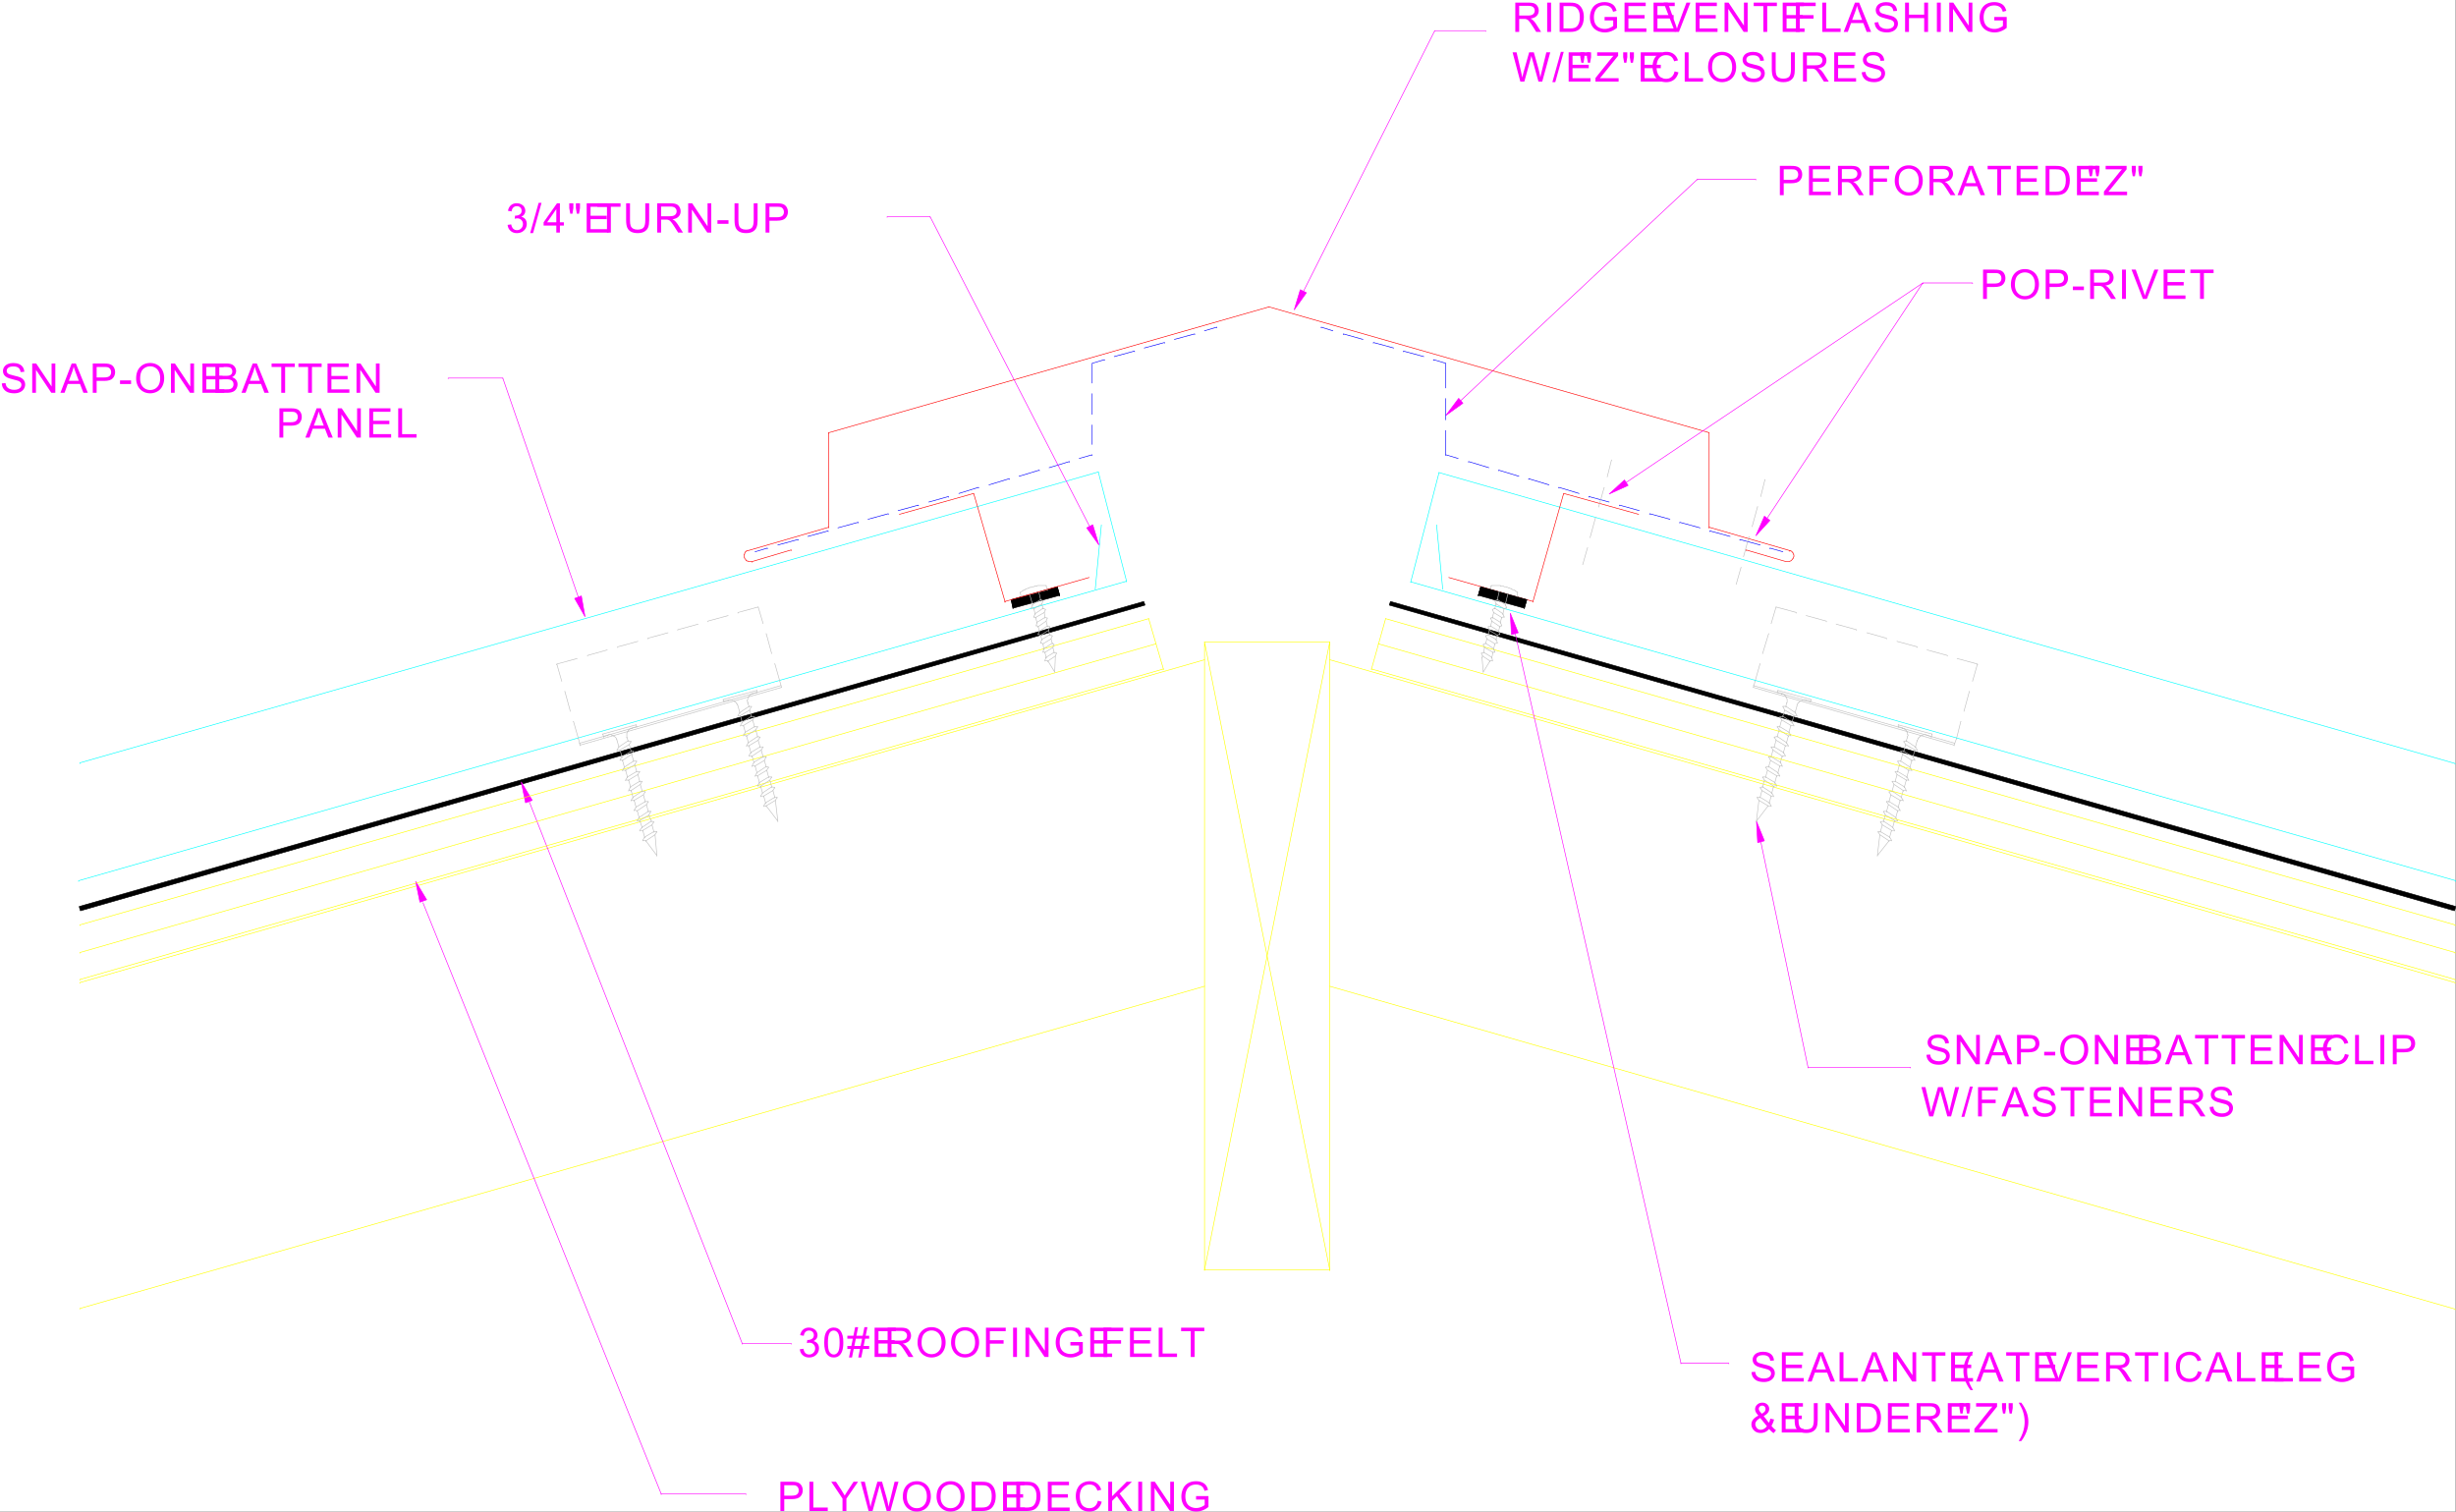 <svg xmlns="http://www.w3.org/2000/svg" xmlns:xlink="http://www.w3.org/1999/xlink" width="2997.387" height="1844.738"><rect width="100%" height="100%" fill="#333333" stroke="none"/><defs><path id="a" d="M3.86 0v-35.75h13.484c2.363 0 4.176.117 5.437.344 1.75.293 3.219.851 4.407 1.672 1.187.824 2.14 1.976 2.859 3.453.726 1.48 1.094 3.105 1.094 4.875 0 3.043-.97 5.617-2.907 7.718-1.937 2.106-5.433 3.157-10.484 3.157H8.578V0Zm4.718-18.75h9.25c3.05 0 5.219-.566 6.5-1.703 1.29-1.145 1.938-2.75 1.938-4.813 0-1.488-.383-2.765-1.141-3.828-.75-1.07-1.746-1.781-2.984-2.125-.793-.207-2.262-.312-4.407-.312H8.578zm0 0"/><path id="b" d="M3.656 0v-35.75h4.735v31.531H26V0Zm0 0"/><path id="c" d="M13.922 0v-15.14L.14-35.75h5.765l7.047 10.781c1.29 2.024 2.5 4.04 3.625 6.047 1.07-1.863 2.375-3.969 3.906-6.312l6.922-10.516h5.516L18.656-15.14V0Zm0 0"/><path id="d" d="M10.094 0 .609-35.75h4.86l5.437 23.438A122.68 122.68 0 0 1 12.406-5c.914-3.82 1.453-6.023 1.61-6.61l6.812-24.14h5.703l5.125 18.094C32.938-13.164 33.86-8.946 34.422-5c.457-2.258 1.05-4.852 1.781-7.781l5.61-22.969h4.765L36.766 0h-4.563l-7.531-27.234c-.637-2.282-1.012-3.68-1.125-4.203a73.209 73.209 0 0 1-1.047 4.203L14.922 0Zm0 0"/><path id="e" d="M2.406-17.406c0-5.938 1.594-10.582 4.781-13.938 3.188-3.351 7.301-5.031 12.344-5.031 3.301 0 6.274.79 8.922 2.36 2.656 1.574 4.676 3.773 6.063 6.593 1.382 2.824 2.078 6.024 2.078 9.594 0 3.625-.735 6.871-2.203 9.734-1.461 2.867-3.528 5.031-6.203 6.5C25.508-.125 22.613.61 19.5.61c-3.367 0-6.371-.812-9.016-2.437-2.648-1.625-4.656-3.844-6.03-6.656a20.141 20.141 0 0 1-2.048-8.922zm4.89.062c0 4.313 1.157 7.711 3.47 10.188 2.312 2.48 5.218 3.718 8.718 3.718 3.563 0 6.489-1.25 8.782-3.75 2.3-2.507 3.453-6.062 3.453-10.656 0-2.914-.496-5.457-1.485-7.625-.98-2.164-2.418-3.847-4.312-5.047-1.887-1.195-4.008-1.797-6.36-1.797-3.355 0-6.242 1.153-8.656 3.454-2.406 2.304-3.61 6.14-3.61 11.515Zm0 0"/><path id="f" d="M3.86 0v-35.75h12.312c2.77 0 4.89.172 6.36.516 2.05.468 3.796 1.324 5.234 2.562 1.882 1.594 3.297 3.633 4.234 6.11.938 2.48 1.406 5.312 1.406 8.5 0 2.71-.32 5.117-.953 7.218-.637 2.094-1.45 3.828-2.437 5.203-.993 1.375-2.075 2.461-3.25 3.25-1.18.782-2.602 1.375-4.266 1.782-1.668.406-3.586.609-5.75.609Zm4.718-4.219h7.64c2.352 0 4.204-.218 5.548-.656 1.343-.438 2.41-1.055 3.203-1.86 1.125-1.113 2-2.617 2.625-4.515.625-1.895.937-4.191.937-6.89 0-3.739-.617-6.61-1.843-8.61-1.231-2.008-2.72-3.36-4.47-4.047-1.273-.488-3.312-.734-6.124-.734H8.578Zm0 0"/><path id="g" d="M3.953 0v-35.75h25.844v4.219H8.687v10.953h19.766v4.187H8.688v12.172h21.937V0Zm0 0"/><path id="h" d="m29.36-12.531 4.734 1.187c-1 3.887-2.79 6.852-5.36 8.89C26.16-.41 23.008.61 19.281.61c-3.843 0-6.976-.78-9.39-2.343-2.418-1.57-4.258-3.844-5.516-6.813-1.262-2.976-1.89-6.176-1.89-9.594 0-3.718.706-6.96 2.124-9.734 1.426-2.781 3.454-4.89 6.079-6.328 2.624-1.438 5.515-2.156 8.671-2.156 3.57 0 6.578.914 9.016 2.734 2.445 1.824 4.148 4.387 5.11 7.688l-4.657 1.093c-.836-2.601-2.043-4.5-3.625-5.687-1.574-1.188-3.555-1.782-5.937-1.782-2.75 0-5.047.665-6.891 1.985-1.844 1.312-3.14 3.078-3.89 5.297a21.29 21.29 0 0 0-1.126 6.86c0 3.042.442 5.698 1.329 7.968.882 2.273 2.257 3.969 4.124 5.094a11.656 11.656 0 0 0 6.079 1.671c2.656 0 4.898-.757 6.734-2.28 1.832-1.532 3.078-3.802 3.734-6.813zm0 0"/><path id="i" d="M3.656 0v-35.75h4.735v17.734L26.14-35.75h6.406L17.563-21.266 33.203 0H26.97L14.234-18.094 8.391-12.39V0Zm0 0"/><path id="j" d="M4.656 0v-35.75h4.735V0Zm0 0"/><path id="k" d="M3.797 0v-35.75h4.86l18.78 28.063V-35.75h4.532V0h-4.86L8.344-28.094V0Zm0 0"/><path id="l" d="M20.578-14.016v-4.203l15.14-.015V-4.97C33.396-3.113 31-1.719 28.532-.78a21.517 21.517 0 0 1-7.61 1.39c-3.51 0-6.702-.75-9.577-2.25-2.867-1.507-5.031-3.687-6.5-6.53-1.461-2.845-2.188-6.02-2.188-9.532 0-3.477.723-6.723 2.172-9.735 1.457-3.019 3.55-5.257 6.281-6.718 2.739-1.469 5.891-2.203 9.454-2.203 2.582 0 4.914.422 7 1.265 2.093.836 3.734 2 4.921 3.5 1.188 1.492 2.086 3.438 2.703 5.844l-4.265 1.172c-.543-1.82-1.215-3.254-2.016-4.297-.793-1.04-1.93-1.875-3.406-2.5-1.48-.625-3.121-.938-4.922-.938-2.156 0-4.027.336-5.61 1-1.573.657-2.843 1.524-3.812 2.594a12.258 12.258 0 0 0-2.25 3.532c-.918 2.21-1.375 4.605-1.375 7.187 0 3.188.547 5.855 1.64 8 1.102 2.148 2.704 3.742 4.798 4.781a14.848 14.848 0 0 0 6.687 1.563c2.04 0 4.035-.39 5.985-1.172 1.957-.79 3.441-1.633 4.453-2.531v-6.657zm0 0"/><path id="m" d="m2.094-9.438 4.39-.578c.5 2.48 1.352 4.274 2.563 5.375C10.266-3.547 11.742-3 13.484-3c2.063 0 3.801-.71 5.22-2.14 1.425-1.438 2.14-3.208 2.14-5.313 0-2.02-.664-3.68-1.985-4.985-1.312-1.312-2.984-1.968-5.015-1.968-.824 0-1.856.164-3.094.484l.484-3.86c.301.044.54.063.72.063 1.862 0 3.538-.488 5.03-1.468 1.5-.977 2.25-2.485 2.25-4.516 0-1.602-.547-2.93-1.64-3.985-1.086-1.062-2.485-1.593-4.203-1.593-1.711 0-3.137.539-4.282 1.61-1.136 1.073-1.867 2.683-2.187 4.827l-4.39-.781c.538-2.945 1.757-5.227 3.655-6.844 1.907-1.613 4.27-2.422 7.094-2.422 1.957 0 3.754.422 5.39 1.266 1.645.836 2.9 1.977 3.767 3.422.875 1.437 1.312 2.969 1.312 4.594 0 1.554-.418 2.964-1.25 4.234-.824 1.262-2.047 2.266-3.672 3.016 2.113.492 3.754 1.507 4.922 3.047 1.164 1.53 1.75 3.449 1.75 5.75 0 3.124-1.14 5.777-3.422 7.953C19.805-.441 16.93.64 13.453.64c-3.137 0-5.742-.93-7.812-2.797-2.075-1.875-3.258-4.301-3.547-7.281Zm0 0"/><path id="n" d="M2.078-17.625c0-4.227.43-7.629 1.297-10.203.875-2.582 2.164-4.57 3.875-5.969 1.719-1.394 3.879-2.094 6.484-2.094 1.914 0 3.598.387 5.047 1.157 1.446.773 2.64 1.886 3.578 3.343.946 1.45 1.688 3.22 2.22 5.313.538 2.094.812 4.914.812 8.453 0 4.188-.434 7.574-1.297 10.156-.867 2.574-2.157 4.563-3.875 5.969C18.508-.094 16.348.61 13.734.61 10.285.61 7.578-.626 5.61-3.095c-2.355-2.976-3.53-7.82-3.53-14.531zm4.5 0c0 5.867.688 9.773 2.063 11.719C10.016-3.97 11.71-3 13.734-3c2.008 0 3.704-.973 5.079-2.922 1.375-1.945 2.062-5.848 2.062-11.703 0-5.883-.688-9.797-2.063-11.734-1.375-1.938-3.09-2.907-5.14-2.907-2.012 0-3.621.856-4.828 2.563-1.512 2.18-2.266 6.203-2.266 12.078Zm0 0"/><path id="o" d="M2.516.61 4.64-9.782H.516v-3.625h4.843l1.813-8.86H.516v-3.625h7.39l2.11-10.468h3.656l-2.11 10.468h7.672l2.125-10.468h3.688l-2.125 10.468h4.219v3.625h-4.953l-1.829 8.86h6.782v3.625h-7.516L17.5.609h-3.656l2.11-10.39H8.296L6.172.609zm6.5-14.016h7.656l1.828-8.86h-7.672zm0 0"/><path id="p" d="M3.922 0v-35.75h15.86c3.175 0 5.593.324 7.25.969 1.663.648 2.991 1.781 3.984 3.406C32.004-29.75 32.5-27.957 32.5-26c0 2.543-.824 4.684-2.469 6.422-1.636 1.742-4.168 2.844-7.593 3.312 1.25.606 2.195 1.2 2.843 1.782 1.383 1.273 2.696 2.855 3.938 4.75L35.422 0h-5.938L24.75-7.438c-1.387-2.144-2.527-3.785-3.422-4.921-.887-1.133-1.683-1.93-2.39-2.391a7.168 7.168 0 0 0-2.157-.953c-.543-.113-1.422-.172-2.64-.172H8.656V0Zm4.734-19.969h10.172c2.156 0 3.844-.222 5.063-.672 1.218-.445 2.144-1.16 2.78-2.14A5.862 5.862 0 0 0 27.626-26c0-1.688-.617-3.07-1.844-4.156-1.23-1.094-3.168-1.64-5.812-1.64H8.656Zm0 0"/><path id="q" d="M4.094 0v-35.75h24.125v4.219H8.829v11.078h16.78v4.219H8.83V0Zm0 0"/><path id="r" d="M12.953 0v-31.531H1.172v-4.219H29.5v4.219H17.672V0Zm0 0"/><path id="s" d="m2.25-11.484 4.453-.391c.207 1.793.695 3.262 1.469 4.406.781 1.149 1.984 2.074 3.61 2.782 1.624.699 3.452 1.046 5.484 1.046 1.8 0 3.39-.265 4.765-.796 1.383-.54 2.414-1.274 3.094-2.204.676-.937 1.016-1.957 1.016-3.062 0-1.125-.328-2.102-.985-2.938-.648-.843-1.718-1.546-3.218-2.109-.961-.375-3.079-.953-6.36-1.734-3.281-.79-5.578-1.54-6.89-2.25-1.711-.883-2.985-1.989-3.829-3.313-.836-1.332-1.25-2.816-1.25-4.453 0-1.813.508-3.5 1.532-5.063 1.03-1.57 2.523-2.765 4.484-3.578 1.969-.812 4.156-1.218 6.563-1.218 2.656 0 4.992.43 7.015 1.28 2.02.856 3.57 2.11 4.656 3.767 1.094 1.656 1.68 3.539 1.766 5.64l-4.531.344c-.25-2.258-1.078-3.969-2.485-5.125-1.406-1.156-3.48-1.735-6.218-1.735-2.868 0-4.953.528-6.266 1.579-1.305 1.043-1.953 2.304-1.953 3.78 0 1.294.46 2.352 1.39 3.173.907.836 3.282 1.687 7.126 2.562 3.843.867 6.484 1.621 7.921 2.266 2.07.96 3.602 2.18 4.594 3.656 1 1.469 1.5 3.164 1.5 5.078 0 1.906-.547 3.703-1.64 5.39-1.086 1.68-2.649 2.985-4.688 3.923-2.043.926-4.34 1.39-6.89 1.39-3.243 0-5.954-.472-8.141-1.406-2.18-.945-3.89-2.367-5.14-4.266-1.244-1.894-1.892-4.035-1.954-6.42Zm0 0"/><path id="t" d="m-.078 0 13.734-35.75h5.094L33.375 0H28l-4.172-10.828H8.875L4.953 0Zm10.312-14.672H22.36l-3.734-9.906c-1.137-3.008-1.98-5.477-2.531-7.406a47.25 47.25 0 0 1-1.922 6.828zm0 0"/><path id="u" d="M1.578-10.734v-4.407h13.485v4.407zm0 0"/><path id="v" d="M3.656 0v-35.75h13.406c2.739 0 4.93.367 6.579 1.094a8.442 8.442 0 0 1 3.875 3.343c.937 1.5 1.406 3.07 1.406 4.704 0 1.53-.418 2.976-1.25 4.328-.824 1.343-2.074 2.433-3.75 3.265 2.156.637 3.816 1.72 4.984 3.25 1.164 1.524 1.75 3.325 1.75 5.407 0 1.68-.355 3.234-1.062 4.671-.711 1.438-1.586 2.547-2.625 3.329-1.043.78-2.352 1.37-3.922 1.765C21.484-.195 19.562 0 17.28 0Zm4.735-20.719h7.734c2.094 0 3.594-.14 4.5-.422 1.207-.351 2.113-.945 2.719-1.78.613-.833.922-1.876.922-3.126 0-1.187-.29-2.226-.86-3.125-.562-.906-1.375-1.523-2.437-1.86-1.055-.331-2.867-.5-5.438-.5h-7.14Zm0 16.5h8.89c1.532 0 2.602-.054 3.219-.172 1.094-.195 2.004-.52 2.734-.968.727-.457 1.328-1.118 1.797-1.985.477-.875.719-1.879.719-3.015 0-1.332-.344-2.489-1.031-3.47-.68-.987-1.625-1.679-2.844-2.077-1.21-.395-2.95-.594-5.219-.594H8.391Zm0 0"/><path id="w" d="m0 .61 10.36-36.97h3.515L3.531.61Zm0 0"/><path id="x" d="M14.063 0 .219-35.75h5.125l9.281 25.969a80.18 80.18 0 0 1 1.875 5.86 78.429 78.429 0 0 1 1.938-5.86l9.656-25.969h4.828L18.922 0zm0 0"/><path id="y" d="M4 0v-35.75h4.734v14.688h18.578V-35.75h4.735V0h-4.734v-16.844H8.733V0Zm0 0"/><path id="z" d="m3.516-23.094-1.22-6.797v-5.859h5v5.86l-1.109 6.796Zm8.062 0-1.187-6.797v-5.859h5v5.86l-1.172 6.796zm0 0"/><path id="A" d="M1 0v-4.39l18.313-22.891a61.483 61.483 0 0 1 3.703-4.25H3.078v-4.219h25.594v4.219L8.609-6.734 6.438-4.22h22.828V0Zm0 0"/><path id="B" d="M27.313-35.75h4.734v20.656c0 3.594-.406 6.45-1.219 8.563-.812 2.117-2.281 3.836-4.406 5.156C24.297-.051 21.508.609 18.062.609c-3.343 0-6.085-.582-8.218-1.734-2.125-1.156-3.649-2.82-4.563-5-.906-2.188-1.36-5.176-1.36-8.969V-35.75h4.735v20.625c0 3.117.285 5.406.86 6.875.582 1.469 1.578 2.605 2.984 3.406 1.406.793 3.125 1.188 5.156 1.188 3.477 0 5.957-.785 7.438-2.36 1.476-1.582 2.218-4.617 2.218-9.109zm0 0"/><path id="C" d="M16.14 0v-8.563H.64v-4.015L16.954-35.75h3.578v23.172h4.828v4.015h-4.828V0Zm0-12.578v-16.125L4.954-12.578zm0 0"/><path id="D" d="M11.688 10.516C9.258 7.453 7.207 3.87 5.53-.22a33.43 33.43 0 0 1-2.5-12.734c0-3.863.625-7.567 1.875-11.11 1.457-4.113 3.719-8.21 6.782-12.296h3.14c-1.969 3.386-3.273 5.804-3.906 7.25a39.558 39.558 0 0 0-2.344 7.015 40.838 40.838 0 0 0-1.047 9.172c0 7.824 2.43 15.633 7.297 23.438zm0 0"/><path id="E" d="M23.719-4.219C22.28-2.602 20.707-1.395 19-.594 17.29.207 15.441.61 13.453.61 9.797.61 6.895-.625 4.75-3.094c-1.742-2.02-2.61-4.27-2.61-6.75 0-2.219.708-4.21 2.126-5.984 1.425-1.781 3.554-3.348 6.39-4.703-1.617-1.852-2.695-3.352-3.234-4.5-.531-1.157-.797-2.27-.797-3.344 0-2.145.844-4.008 2.531-5.594 1.688-1.593 3.805-2.39 6.36-2.39 2.437 0 4.43.75 5.984 2.25 1.55 1.492 2.328 3.289 2.328 5.39 0 3.399-2.258 6.297-6.765 8.703l6.421 8.172c.727-1.437 1.297-3.097 1.703-4.984l4.563.984c-.781 3.117-1.84 5.684-3.172 7.703 1.645 2.18 3.504 4.008 5.578 5.485L29.22.828c-1.782-1.133-3.617-2.816-5.5-5.047zm-8.922-18.625c1.906-1.125 3.14-2.11 3.703-2.953a4.96 4.96 0 0 0 .844-2.812c0-1.22-.39-2.211-1.172-2.985-.774-.77-1.735-1.156-2.89-1.156-1.18 0-2.165.387-2.954 1.156-.793.762-1.187 1.696-1.187 2.797 0 .555.14 1.137.421 1.75.29.606.72 1.25 1.282 1.938zm6.172 15.157-8.047-9.97c-2.375 1.419-3.98 2.731-4.813 3.938-.824 1.211-1.234 2.406-1.234 3.594 0 1.45.578 2.953 1.734 4.516 1.157 1.562 2.79 2.343 4.907 2.343 1.312 0 2.671-.41 4.078-1.234 1.406-.82 2.531-1.883 3.375-3.188Zm0 0"/><path id="F" d="M6.172 10.516h-3.14c4.85-7.805 7.28-15.614 7.28-23.438 0-3.05-.351-6.082-1.046-9.094a38.904 38.904 0 0 0-2.313-7.03c-.637-1.458-1.945-3.895-3.922-7.313h3.14c3.052 4.086 5.313 8.183 6.782 12.297 1.25 3.542 1.875 7.246 1.875 11.109 0 4.398-.844 8.64-2.531 12.734-1.68 4.09-3.719 7.672-6.125 10.735zm0 0"/></defs><path fill="#fff" d="M0 1844.738h2997.016V0H0Zm0 0"/><g fill="#f0f" transform="translate(0 1.781)"><use xlink:href="#a" width="100%" height="100%" x="948.566" y="1842.215"/><use xlink:href="#b" width="100%" height="100%" x="984.213" y="1842.215"/><use xlink:href="#c" width="100%" height="100%" x="1014.318" y="1842.215"/><use xlink:href="#d" width="100%" height="100%" x="1049.965" y="1842.215"/><use xlink:href="#e" width="100%" height="100%" x="1099.443" y="1842.215"/><use xlink:href="#e" width="100%" height="100%" x="1140.632" y="1842.215"/><use xlink:href="#f" width="100%" height="100%" x="1181.821" y="1842.215"/><use xlink:href="#g" width="100%" height="100%" x="1220.215" y="1842.215"/><use xlink:href="#f" width="100%" height="100%" x="1236.438" y="1842.215"/><use xlink:href="#g" width="100%" height="100%" x="1274.832" y="1842.215"/><use xlink:href="#h" width="100%" height="100%" x="1310.479" y="1842.215"/><use xlink:href="#i" width="100%" height="100%" x="1348.872" y="1842.215"/><use xlink:href="#j" width="100%" height="100%" x="1384.519" y="1842.215"/><use xlink:href="#k" width="100%" height="100%" x="1400.743" y="1842.215"/><use xlink:href="#l" width="100%" height="100%" x="1439.136" y="1842.215"/></g><path fill="none" stroke="#0ff" stroke-linecap="square" stroke-linejoin="bevel" stroke-miterlimit="10" stroke-width=".743" d="m1756.254 576.727 1240.02 355.027v.742M1340.426 575.984 97.398 930.973v.78"/><path fill="none" stroke="#ff0" stroke-linecap="square" stroke-linejoin="bevel" stroke-miterlimit="10" stroke-width=".743" d="m1622.883 1203.617 1373.39 393.973v.742m-1526.23-394.715L97.398 1596.844v.746m1525.485-792.442 1373.39 393.973v.742m-1526.23-394.715L97.398 1199.121v.742"/><path fill="none" stroke="#000" stroke-linecap="square" stroke-linejoin="bevel" stroke-miterlimit="10" stroke-width=".743" d="m1696.313 736.254 1299.96 372.23v.786"/><path fill-rule="evenodd" stroke="#000" stroke-linecap="square" stroke-linejoin="bevel" stroke-miterlimit="10" stroke-width=".743" d="m1695.57 738.484 1299.957 373.012 1.489-5.238-1299.957-372.23zm0 0"/><path fill="none" stroke="#000" stroke-linecap="square" stroke-linejoin="bevel" stroke-miterlimit="10" stroke-width=".743" d="m97.398 1108.484 1299.215-372.23v.742"/><path fill-rule="evenodd" stroke="#000" stroke-linecap="square" stroke-linejoin="bevel" stroke-miterlimit="10" stroke-width=".743" d="m98.14 1111.496 1299.215-373.012-1.484-4.457-1299.215 372.23Zm0 0"/><path fill="none" stroke="#ff0" stroke-linecap="square" stroke-linejoin="bevel" stroke-miterlimit="10" stroke-width=".743" d="m1691.074 754.984-17.242 61.426v.742m-271.98-62.168 17.988 61.426v.742"/><path fill="none" stroke="#f0f" stroke-linecap="square" stroke-linejoin="bevel" stroke-miterlimit="10" stroke-width=".743" d="m516.238 1101.762 290.707 721.277v.742"/><path fill="#f0f" fill-rule="evenodd" stroke="#f0f" stroke-linecap="square" stroke-linejoin="bevel" stroke-miterlimit="10" stroke-width=".743" d="m512.484 1101.02 8.25-3.012-13.488-22.445zm0 0"/><path fill="none" stroke="#f0f" stroke-linecap="square" stroke-linejoin="bevel" stroke-miterlimit="10" stroke-width=".743" d="m645.855 978.164 259.973 661.379v.742"/><path fill="#f0f" fill-rule="evenodd" stroke="#f0f" stroke-linecap="square" stroke-linejoin="bevel" stroke-miterlimit="10" stroke-width=".743" d="m641.355 979.691 8.25-3.011-13.488-22.48zm0 0"/><path fill="none" stroke="#f0f" stroke-linecap="square" stroke-linejoin="bevel" stroke-miterlimit="10" stroke-width=".743" d="m2148.86 1026.844 57.71 275.656v.742"/><path fill="#f0f" fill-rule="evenodd" stroke="#f0f" stroke-linecap="square" stroke-linejoin="bevel" stroke-miterlimit="10" stroke-width=".743" d="m2145.106 1028.371 8.25-2.27-9.739-23.968zm0 0"/><path fill="none" stroke="#ff0" stroke-linecap="square" stroke-linejoin="bevel" stroke-miterlimit="10" stroke-width=".743" d="M1419.84 816.41 97.398 1195.367v.781m1313.446-410.472L97.398 1162.446v.742m1304.454-408.204L97.398 1128.738v.746"/><path fill="none" stroke="#0ff" stroke-linecap="square" stroke-linejoin="bevel" stroke-miterlimit="10" stroke-width=".743" d="M1374.875 709.273 95.915 1074.781v.782"/><path fill="none" stroke="#bfbfbf" stroke-linecap="square" stroke-linejoin="bevel" stroke-miterlimit="10" stroke-width=".743" d="m925.34 740.75-24.75 6.727v.742m-11.965 3.011-24.75 6.762v.746m-11.965 2.969-24.75 6.766v.742m-11.965 2.973-24.75 6.765v.742m-11.965 3.008-24.75 6.727v.742m-12.707 3.012-23.968 6.726v.742m-12.746 3.012-24.75 6.723v.781"/><path fill="none" stroke="#bfbfbf" stroke-linecap="square" stroke-linejoin="bevel" stroke-miterlimit="10" stroke-width=".743" d="m951.54 830.64-5.985-20.995v.742M941.8 797.68l-6.723-24.711v.742m-3.754-12.746-5.984-20.215v.742M705.793 901.023l-5.98-20.96v.746m-3.754-12.75-6.766-24.711v.746m-3.715-12.711-6.02-20.996v.781m273.505 25.457L707.28 907.004v.781m246.525-68.933-245.743 70.421v.743"/><path fill="none" stroke="#bfbfbf" stroke-linecap="square" stroke-linejoin="bevel" stroke-miterlimit="10" stroke-width=".743" d="m708.062 909.273-2.269-8.25v.743m248.012-62.914-2.266-8.211v.742m-41.957 62.172-2.227-8.25v.742m13.489.743-2.266-8.212v.742m16.5 56.149-2.27-7.469v.742m-19.472-22.48-2.227-8.211v.742M927.57 911.5l-2.23-8.21v.741m1.488 50.91-2.23-8.21v.742m17.202 12.746-2.226-8.25v.742m-5.242 26.98-2.266-8.25v.743m13.489.742-2.227-8.25v.781m-12.75 2.231-2.265-8.25v.78m9.734-12.003-2.227-8.25v.742m-12.004 2.27-2.23-8.25v.742m-1.484-5.239-2.27-7.468v.742m13.492 0-2.27-8.25v.742m-12.706 2.27-2.27-8.25v.742m10.52-11.965-2.27-8.25v.742m-16.5-9.735-2.226-8.25v.782m13.488 0-2.266-7.508v.742m-11.964 2.27-2.27-8.25v.742m13.488 0-1.484-4.496v.742m11.222-15.719-41.21 11.223v.781m17.984 6.727v-.742h-.742v-1.489h-.743v-.78h-.742v-.743l-.746-.742h-.742v-.742h-.781v-.746h-1.485l-.746-.743h-5.238v.743"/><path fill="none" stroke="#bfbfbf" stroke-linecap="square" stroke-linejoin="bevel" stroke-miterlimit="10" stroke-width=".743" d="M918.578 846.36h-.746l-.742.742h-.742v.742h-.743l-.78.746-.747.781v.742h-.742v.742l-.742.743v2.23l-.742.781v1.489h.742v2.226m-23.969-3.714-5.238 1.488v.742m40.429-11.965-5.238 1.484v.743m5.238-4.497v3.012m-41.211 8.211.782 2.27v.742m65.922 145.293-3.012-25.453v.742m-11.219 5.984 14.23 18.727v.746m-3.753-29.953-11.223 6.765v.743"/><path fill="none" stroke="#bfbfbf" stroke-linecap="square" stroke-linejoin="bevel" stroke-miterlimit="10" stroke-width=".743" d="m946.297 976.68-11.219 6.726v.782m11.219-7.508 2.27-3.754v.742m-.001-.742h-3.011v.742m-10.477 9.738h-3.012v.782m0-.782 2.266-3.715v.743m7.468-20.215-11.222 7.468v.743m12.75-3.754-11.262 6.765v.743m11.262-7.508 2.227-3.715v.742m0-.743-3.754-.741v.742m-9.735 10.48h-3.753v.743m0-.743 2.265-3.754v.743m7.469-20.215-11.219 6.726v.782m12.746-3.754-11.261 7.469v.78m11.261-8.249 2.227-3.754v.742"/><path fill="none" stroke="#bfbfbf" stroke-linecap="square" stroke-linejoin="bevel" stroke-miterlimit="10" stroke-width=".743" d="M941.8 948.215h-3.753v.742m-9.734 10.481-3.715-.743v.743"/><path fill="none" stroke="#bfbfbf" stroke-linecap="square" stroke-linejoin="bevel" stroke-miterlimit="10" stroke-width=".743" d="m924.598 958.695 2.23-3.754v.782m8.25-20.254-11.262 7.508v.742m12.004-3.754-11.222 6.765v.743m11.222-7.508 2.227-3.715v.742m0-.742-2.969-.781v.781m-10.48 10.48h-3.012v.743m0-.743 2.23-3.753v.742m7.508-20.215-11.222 6.726v.743M932.809 928l-11.223 6.727v.742M932.809 928l2.27-4.496v.742m-.001-.742h-3.754v.742m-9.738 10.481h-3.754v.742m0-.742 2.27-4.497v.743m7.468-19.473-11.222 6.766v.742m12.707-3.754-11.223 7.508v.742m11.223-8.25 2.27-3.754v.781"/><path fill="none" stroke="#bfbfbf" stroke-linecap="square" stroke-linejoin="bevel" stroke-miterlimit="10" stroke-width=".743" d="M931.324 911.5h-3.754v.781m-9.738 10.481-3.754-.742v.742m0-.742 2.27-3.754v.742m8.25-20.215-11.262 7.469v.742m12.004-3.714-11.262 6.726v.742m11.262-7.468 2.23-3.755v.742m0-.742-2.972-.742v.742m-10.52 10.481h-2.969v.742m.001-.742 2.226-3.754v.742m7.508-20.214-11.262 6.765v.742m12.746-3.754-11.219 7.508v.742m11.219-8.25 2.27-3.754v.742"/><path fill="none" stroke="#bfbfbf" stroke-linecap="square" stroke-linejoin="bevel" stroke-miterlimit="10" stroke-width=".743" d="M924.598 886.79h-3.754v.741m-9.734 10.519-3.755-.78v.78m0-.78 2.227-3.715v.742m7.508-20.215-11.262 7.469v.742m12.75-3.715-11.223 6.727v.742m11.223-7.469 2.266-3.754v.742m0-.742-3.754-.742v.742m-9.735 10.481h-3.753v.742m0-.742 2.226-3.754v.742m-5.238-8.993 2.27-3.714v.742m.742 2.972h-3.012v.782m16.5-12.004h-3.012v.742"/><path fill="none" stroke="#bfbfbf" stroke-linecap="square" stroke-linejoin="bevel" stroke-miterlimit="10" stroke-width=".743" d="m914.824 866.574 2.266-4.496v.742m-2.266 3.754-11.222 6.727v.781m10.476-12.004-11.219 7.508v.742M761.98 936.25l-2.226-8.25v.742m13.488 0-2.27-8.25v.746m16.501 56.926-2.266-8.21v.745m-19.473-22.484-2.23-8.25v.742m17.206 12.746-2.23-8.25v.785m1.489 51.649-2.23-8.211v.742m17.202 11.965-2.972-7.465v.742m-5.239 26.196-2.265-8.211v.742m13.488.742-2.23-8.25v.746m-12.004 2.265-3.008-8.25v.743m10.516-11.965-2.266-8.25v.746m-12.746 2.266-2.23-8.25v.742m-1.485-4.496-2.27-8.25v.781m13.489 0-2.266-8.25v.746m-11.965 2.266-2.27-8.25v.742m9.778-11.223-2.27-8.25v.746m-15.718-10.48-2.266-8.25v.742m13.488.781-2.226-8.25v.746m-12.75 2.227-2.266-8.21v.741m13.489 0-1.485-4.496v.742m11.223-15.714-40.43 11.218v.742m17.203 6.767v-.743h-.742v-1.524l-.742-.746-.746-.742-.742-.742h-.782v-.742h-.742l-.742-.781h-1.488v-.747h-3.754l-.742.747v.78"/><path fill="none" stroke="#bfbfbf" stroke-linecap="square" stroke-linejoin="bevel" stroke-miterlimit="10" stroke-width=".743" d="M771.715 888.313h-.742v.746h-1.485l-.742.742h-.742v.742h-.785v.742h-.742v1.527h-.743v1.485h-.742v5.98m-23.226-3.007-5.239 1.523v.742m40.469-12.745-5.281 1.523v.746"/><path fill="none" stroke="#bfbfbf" stroke-linecap="square" stroke-linejoin="bevel" stroke-miterlimit="10" stroke-width=".743" d="m776.215 884.563.781 2.226v.742m-41.211 8.25.742 3.012v.742m65.18 144.555-2.27-25.457v.746m-11.218 6.723 13.488 17.988v.742m-3.754-29.953-11.223 6.727v.742"/><path fill="none" stroke="#bfbfbf" stroke-linecap="square" stroke-linejoin="bevel" stroke-miterlimit="10" stroke-width=".743" d="m799.438 1018.633-11.22 7.469v.742m11.22-8.211 2.269-3.754v.746m0-.746h-3.754v.746"/><path fill="none" stroke="#bfbfbf" stroke-linecap="square" stroke-linejoin="bevel" stroke-miterlimit="10" stroke-width=".743" d="m788.219 1026.102-3.754-.743v.743"/><path fill="none" stroke="#bfbfbf" stroke-linecap="square" stroke-linejoin="bevel" stroke-miterlimit="10" stroke-width=".743" d="m784.465 1025.36 2.265-3.754v.742m8.211-20.215-11.222 7.508v.742m12.004-3.754-11.258 6.766v.742m11.258-7.508 2.23-3.75v.781m0-.781-3.012-.746v.746m-10.476 10.515h-3.754v.743m-.001-.743 3.009-3.753v.742m7.508-20.215-11.258 7.469v.742m12-3.711-11.258 6.723v.742m11.258-7.465 2.23-4.5v.746"/><path fill="none" stroke="#bfbfbf" stroke-linecap="square" stroke-linejoin="bevel" stroke-miterlimit="10" stroke-width=".743" d="M794.2 990.168h-2.973v.746m-10.517 10.476h-2.972v.743m0-.743 2.23-3.753v.742m7.505-20.215-11.258 6.766v.742m12.745-3.754-11.222 7.508v.742m11.222-8.25 2.267-3.754v.746m0-.746h-3.754v.746m-9.735 10.516-3.754-.781v.78m0-.78 2.23-3.715v.742m7.505-20.215-11.219 7.469v.742m12.707-3.715-11.223 6.727v.742m11.223-7.469 2.266-3.75v.742"/><path fill="none" stroke="#bfbfbf" stroke-linecap="square" stroke-linejoin="bevel" stroke-miterlimit="10" stroke-width=".743" d="m787.473 966.203-3.754-.746v.746m-9.735 10.477h-3.754v.742m0-.742 2.27-3.754v.742m8.21-20.215-11.222 6.766v.742m11.965-3.754-11.223 7.469v.781m11.223-8.25 2.266-3.754v.746"/><path fill="none" stroke="#bfbfbf" stroke-linecap="square" stroke-linejoin="bevel" stroke-miterlimit="10" stroke-width=".743" d="M783.719 953.453h-3.008v.746m-10.481 10.477h-3.011v.781m0-.781 2.27-4.457v.742m7.507-19.473-11.262 6.727v.742m12.746-3.754-11.261 6.766v.742m11.261-7.508 2.231-3.715v.746m-.001-.746h-3.714v.746m-9.777 9.735h-3.715v.742"/><path fill="none" stroke="#bfbfbf" stroke-linecap="square" stroke-linejoin="bevel" stroke-miterlimit="10" stroke-width=".743" d="m763.504 951.969 2.23-3.754v.742m7.508-20.215-11.262 7.508v.742m12.747-3.754-11.223 6.727v.742m11.223-7.469 2.27-4.496v.746m-.001-.746h-3.754v.746m-9.738 10.477h-3.75v.742m0-.742 2.226-3.715v.742m8.25-20.215-11.222 6.727v.742m11.965-3.754L759.753 928v.742m11.22-8.25 2.27-3.715v.746m-.001-.746h-3.012v.746"/><path fill="none" stroke="#bfbfbf" stroke-linecap="square" stroke-linejoin="bevel" stroke-miterlimit="10" stroke-width=".743" d="m759.754 928-3.012-.742V928m0-.742 2.266-3.754v.742m-6.02-8.992 2.266-3.754v.781m1.488 2.973h-3.754v.742m17.242-11.223-3.753-.742v.742m1.527 3.754 2.226-3.754v.747m-2.226 3.007-11.262 6.727v.742m9.735-11.965-11.223 7.469v.781m1571.196-8.25 11.222 7.469v.781m-12.004-3.754 11.262 6.727v.742m-11.262-7.469-2.23-3.754v.747m0-.747 3.011-.742v.742"/><path fill="none" stroke="#bfbfbf" stroke-linecap="square" stroke-linejoin="bevel" stroke-miterlimit="10" stroke-width=".743" d="M2336.93 915.254h2.972v.742m0-.742-2.23-3.754v.781m-.742 14.977-2.27-3.754v.742m-1.484 3.754 3.754-.742V928m-17.242-11.223h3.75v.746"/><path fill="none" stroke="#bfbfbf" stroke-linecap="square" stroke-linejoin="bevel" stroke-miterlimit="10" stroke-width=".743" d="m2321.953 920.492-2.265-3.715v.746m2.265 2.969 11.223 7.508v.742m-9.738-11.965 11.222 6.727v.742m-1.484 15.719-2.23-3.715v.742m-1.524 2.973h3.754v.742m-17.242-11.965h3.753v.746m-1.487 3.75-2.266-4.496v.746m2.266 3.75 11.222 6.727v.742m-9.734-11.965 11.257 7.508v.742m-1.523 14.977-2.23-3.754v.742m-.742 3.012h2.972v.742m-16.462-11.223h2.974v.746"/><path fill="none" stroke="#bfbfbf" stroke-linecap="square" stroke-linejoin="bevel" stroke-miterlimit="10" stroke-width=".743" d="m2315.188 945.203-2.227-3.715v.746m2.227 2.969 11.261 6.766v.742m-10.515-11.223 11.257 6.727v.742m-.741 15.719-2.266-4.457v.742m-1.489 3.715h3.754v.781m-17.242-12.004h3.754v.746m-1.523 3.008-2.231-3.754v.746m2.231 3.008 11.257 7.469v.781"/><path fill="none" stroke="#bfbfbf" stroke-linecap="square" stroke-linejoin="bevel" stroke-miterlimit="10" stroke-width=".743" d="m2312.96 953.453 11.224 6.766v.742m-1.489 15.719-2.265-3.754v.742m-1.489 3.012h3.754v.742m-17.242-11.219 3.754-.746v.746m-1.523 3.75-2.23-3.75v.742m2.23 3.008 11.257 6.727v.742m-9.734-11.965 11.223 7.469v.742m-1.489 14.977-2.265-3.715v.742m-.742 3.754 3.007-.781v.78m-16.5-11.261h3.012v.746"/><path fill="none" stroke="#bfbfbf" stroke-linecap="square" stroke-linejoin="bevel" stroke-miterlimit="10" stroke-width=".743" d="m2304.71 981.918-2.269-3.754v.746m2.269 3.008 11.224 7.508v.742m-10.481-12.004 11.223 6.766v.742m-.742 15.718-2.23-3.753v.742m-1.524 3.011h3.754v.743m-17.207-11.965h3.714v.746m-1.484 3.754-2.23-4.5v.746m2.23 3.754 11.223 6.723v.742m-9.739-11.965 11.262 7.469v.742m-1.523 15.015-2.23-3.753v.742m-1.485 3.011h3.715v.743m-17.207-11.258 3.754-.746v.746m-1.524 3.75-2.23-3.75v.781m2.23 2.969 11.262 6.766v.742m-9.738-12.004 11.222 7.508v.742m-1.484 14.977-2.27-3.754v.742"/><path fill="none" stroke="#bfbfbf" stroke-linecap="square" stroke-linejoin="bevel" stroke-miterlimit="10" stroke-width=".743" d="m2305.453 1026.102 3.012-.743v.743m-16.5-11.223h3.008v.746m-.743 3.008-2.265-3.754v.746m2.265 3.008 11.223 7.469v.742m-10.48-11.965 11.222 6.727v.742"/><path fill="none" stroke="#bfbfbf" stroke-linecap="square" stroke-linejoin="bevel" stroke-miterlimit="10" stroke-width=".743" d="m2305.453 1026.102-14.23 17.988v.742m0-.742 3.007-25.457v.746m63.657-123.598-.743 3.012v.742m-40.468-14.972v2.968m0-.741 5.277 1.523v.746"/><path fill="none" stroke="#bfbfbf" stroke-linecap="square" stroke-linejoin="bevel" stroke-miterlimit="10" stroke-width=".743" d="m2351.902 897.27 5.243 1.523v.742m-29.207 0v-1.484h.742v-1.528h-.742v-2.968h-.747v-1.528h-.742v-.742h-.781v-.742h-.742v-.742h-.742v-.742h-1.489l-.742-.746v.746m29.949 8.211h-.742v-.747h-3.754l-.742.747h-1.484v.78h-1.528v.743h-.742v.742h-.742v.742h-.742v.746h-.742v1.524l-.782.742v.742m-23.226-19.468 41.21 11.218v.742m-31.436 7.508 1.488-4.496v.742"/><path fill="none" stroke="#bfbfbf" stroke-linecap="square" stroke-linejoin="bevel" stroke-miterlimit="10" stroke-width=".743" d="m2337.672 911.5 2.23-8.21v.741m-16.464 12.746 2.23-8.25v.746m8.992 14.231 2.27-8.25v.742m-20.996 25.492 2.265-8.25v.746m5.985 26.235 2.265-8.25v.742m-17.242 12.746 2.23-8.25v.746m8.993 14.973 2.265-8.25v.781m-6.019 19.473 2.265-8.25v.742m-16.5 12.746 2.27-8.25v.746m5.239 26.976 2.23-8.25v.743m-17.207 12.746 2.23-8.25v.746m8.992 14.231 2.27-8.211v.742m-9.738-12.004 2.23-7.465v.742m12.746 2.227 2.23-8.211v.742m-2.973-36.715 2.228-8.25v.785m12.003 2.227 2.23-8.25v.742m-23.968 37.457 2.23-8.21v.745m12.005-41.957 2.265-8.25v.746m8.992 15.012 2.23-8.25v.742m-153.585-66.664 11.222 7.508v.742m-12.746-3.754 11.262 6.727v.781m-11.262-7.508-2.23-4.496v.742m0-.742h3.754v.742m9.738 10.48h3.75v.782m0-.782-2.265-3.714v.742m-1.485 14.977-2.27-3.754v.742m-1.484 3.012h3.754v.742m-17.246-11.223 3.754-.742v.742m-1.484 3.754-2.27-3.754v.742m2.27 3.012 11.222 6.727v.742"/><path fill="none" stroke="#bfbfbf" stroke-linecap="square" stroke-linejoin="bevel" stroke-miterlimit="10" stroke-width=".743" d="m2175.836 874.082 11.223 7.469v.742m-1.485 14.977-2.23-3.715v.742m-.781 3.753 3.011-.78v.78m-16.5-11.26h3.008v.741"/><path fill="none" stroke="#bfbfbf" stroke-linecap="square" stroke-linejoin="bevel" stroke-miterlimit="10" stroke-width=".743" d="m2171.34 890.543-2.266-3.754v.742m2.266 3.012 11.223 7.508v.742m-10.481-12.003 11.262 6.765v.742m-.781 15.719-2.231-3.754v.742m-1.484 3.012h3.714v.742m-17.202-11.223 3.714-.742v.742m-1.488 3.755-2.227-3.755v.742m2.227 3.013 11.262 6.726v.742"/><path fill="none" stroke="#bfbfbf" stroke-linecap="square" stroke-linejoin="bevel" stroke-miterlimit="10" stroke-width=".743" d="m2169.074 898.793 11.258 7.469v.742m-1.484 15.016-2.27-3.754v.742m-1.484 3.754 3.754-.742v.742m-17.242-11.262h3.753v.781m-1.527 2.973-2.227-3.754v.781m2.227 2.973 11.262 7.508v.742"/><path fill="none" stroke="#bfbfbf" stroke-linecap="square" stroke-linejoin="bevel" stroke-miterlimit="10" stroke-width=".743" d="m2165.36 911.5 11.218 6.766v.742m-1.484 15.719-2.27-4.497v.743m-.742 3.754h3.012v.742m-16.5-11.965h3.011v.742m-.742 3.754-2.27-4.496v.742m2.27 3.754 11.219 6.727v.742"/><path fill="none" stroke="#bfbfbf" stroke-linecap="square" stroke-linejoin="bevel" stroke-miterlimit="10" stroke-width=".743" d="m2161.606 923.504 11.218 6.726v.743m-.742 15.757-2.227-3.753v.742m-1.527 3.011h3.754v.743m-17.242-11.223 3.754-.781v.781m-1.484 3.715-2.27-3.715v.742m2.27 2.973 11.218 6.765v.743"/><path fill="none" stroke="#bfbfbf" stroke-linecap="square" stroke-linejoin="bevel" stroke-miterlimit="10" stroke-width=".743" d="m2158.594 935.469 11.261 7.508v.742m-1.527 14.976-2.226-3.754v.782"/><path fill="none" stroke="#bfbfbf" stroke-linecap="square" stroke-linejoin="bevel" stroke-miterlimit="10" stroke-width=".743" d="m2164.574 959.438 3.754-.743v.743m-17.203-11.223h3.715v.742m-1.484 3.012-2.231-3.754v.742m2.231 3.012 11.218 7.469v.78m-9.734-12.003 11.262 6.726v.782m-1.528 15.718-2.226-3.754v.743m-.742 3.011h2.968v.743m-16.461-11.224 3.012-.741v.742m-.781 3.715-2.23-3.715v.742m2.23 2.973 11.262 6.765v.743"/><path fill="none" stroke="#bfbfbf" stroke-linecap="square" stroke-linejoin="bevel" stroke-miterlimit="10" stroke-width=".743" d="m2151.125 960.219 11.223 7.468v.743m-.742 14.976-2.27-3.715v.743m-1.484 2.972h3.754v.782m-17.246-11.262h3.753v.742m-1.484 3.012-2.27-3.754v.742m2.27 3.012 11.223 6.726v.782"/><path fill="none" stroke="#bfbfbf" stroke-linecap="square" stroke-linejoin="bevel" stroke-miterlimit="10" stroke-width=".743" d="m2148.113 972.926 11.223 6.765v.743m-1.484 2.972-14.235 18.727v.746"/><path fill="none" stroke="#bfbfbf" stroke-linecap="square" stroke-linejoin="bevel" stroke-miterlimit="10" stroke-width=".743" d="m2143.617 1002.133 3.012-25.453v.742m63.656-123.594-.746 2.27v.742m-39.683-14.235-.782 2.27v.742"/><path fill="none" stroke="#bfbfbf" stroke-linecap="square" stroke-linejoin="bevel" stroke-miterlimit="10" stroke-width=".743" d="m2169.074 844.875 5.277 1.484v.743m29.949 7.508 5.239 1.488v.742"/><path fill="none" stroke="#bfbfbf" stroke-linecap="square" stroke-linejoin="bevel" stroke-miterlimit="10" stroke-width=".743" d="M2180.332 857.582h.746v-4.496l-.746-.742v-1.489h-.742v-1.484h-.742v-.781h-.782v-.746h-.742l-.746-.742h-.742v-.743h-1.485v.743m29.949 7.508h-5.238v.742h-1.484l-.785.746h-.742v.742h-.742v.742h-.743v.742h-.742v1.524h-.746v2.23m-23.222-19.473 40.43 11.223v.781m-30.696 7.469.742-4.496v.742m10.481 11.262 2.265-8.25v.742m-17.242 12.004 2.23-7.508v.742m8.993 14.234 2.27-8.25v.782m-20.255 24.711 2.266-8.25v.742m5.238 26.981 2.27-8.25v.742m-17.242 12.746 2.226-8.25v.742m8.992 14.234 2.27-7.468v.742m-5.238 19.473 2.226-8.25v.742m-17.242 12.746 2.27-8.25v.742m5.238 26.981 2.226-8.25v.78m-16.461 12.708 2.23-8.25v.781m8.993 14.234 2.27-8.25v.743m-10.481-11.965 2.23-8.25v.742m12.747 2.23 2.226-8.21v.742m-2.968-35.973 2.226-8.21v.741m12.746 2.231 2.23-8.211v.742m-23.968 36.676 2.27-7.469v.742m11.218-41.952 2.27-8.212v.742m8.992 14.235 2.23-8.25v.742m-45.711-47.195 2.27-8.211v.742m242.734 77.89 3.008-8.25v.743"/><path fill="none" stroke="#bfbfbf" stroke-linecap="square" stroke-linejoin="bevel" stroke-miterlimit="10" stroke-width=".743" d="m2139.863 838.852 245.004 70.421v.743m-245.004-73.391 245.746 70.379v.781m2.266-6.762 5.242-20.96v.746m3.75-12.75 6.727-24.711v.746m3.754-12.711 5.984-20.996v.781m-271.199 19.472 5.98-20.995v.742m3.012-12.707 7.469-24.711v.742m3.011-12.746 5.981-20.215v.742"/><path fill="none" stroke="#bfbfbf" stroke-linecap="square" stroke-linejoin="bevel" stroke-miterlimit="10" stroke-width=".743" d="m2167.586 740.75 24.71 6.727v.742m12.005 3.011 24.71 6.762v.746m12.005 2.969 24.71 6.766v.742m12.747 2.973 23.968 6.765v.742m12.746 3.008 24.715 6.727v.742m12 3.012 24.715 6.726v.742m12 3.012 24.715 6.723v.781"/><path fill="none" stroke="#0ff" stroke-linecap="square" stroke-linejoin="bevel" stroke-miterlimit="10" stroke-width=".743" d="m1721.77 710.059 1275.246 364.722v.782"/><path fill="none" stroke="#f0f" stroke-linecap="square" stroke-linejoin="bevel" stroke-miterlimit="10" stroke-width=".743" d="M905.828 1639.543h59.942v.742"/><g fill="#f0f" transform="translate(0 1.781)"><use xlink:href="#m" width="100%" height="100%" x="974.02" y="1654.222"/><use xlink:href="#n" width="100%" height="100%" x="1003.822" y="1654.222"/><use xlink:href="#o" width="100%" height="100%" x="1033.624" y="1654.222"/><use xlink:href="#g" width="100%" height="100%" x="1063.427" y="1654.222"/><use xlink:href="#p" width="100%" height="100%" x="1079.348" y="1654.222"/><use xlink:href="#e" width="100%" height="100%" x="1117.439" y="1654.222"/><use xlink:href="#e" width="100%" height="100%" x="1158.325" y="1654.222"/><use xlink:href="#q" width="100%" height="100%" x="1199.212" y="1654.222"/><use xlink:href="#j" width="100%" height="100%" x="1231.76" y="1654.222"/><use xlink:href="#k" width="100%" height="100%" x="1247.682" y="1654.222"/><use xlink:href="#l" width="100%" height="100%" x="1285.773" y="1654.222"/><use xlink:href="#g" width="100%" height="100%" x="1326.659" y="1654.222"/><use xlink:href="#q" width="100%" height="100%" x="1342.581" y="1654.222"/><use xlink:href="#g" width="100%" height="100%" x="1375.129" y="1654.222"/><use xlink:href="#b" width="100%" height="100%" x="1410.473" y="1654.222"/><use xlink:href="#r" width="100%" height="100%" x="1440.275" y="1654.222"/></g><path fill="none" stroke="#f0f" stroke-linecap="square" stroke-linejoin="bevel" stroke-miterlimit="10" stroke-width=".743" d="M806.945 1823.04h103.383v.741"/><path fill="none" stroke="#ff0" stroke-linecap="square" stroke-linejoin="bevel" stroke-miterlimit="10" stroke-width=".743" d="m1691.074 754.984 1305.2 373.754v.746M1682.082 785.676l1314.191 376.77v.742M1673.832 816.41l1322.441 378.957v.782"/><path fill="none" stroke="#f0f" stroke-linecap="square" stroke-linejoin="bevel" stroke-miterlimit="10" stroke-width=".743" d="M2206.57 1302.5h125.117v.742M613.637 461.383h-66.668v.742"/><g fill="#f0f" transform="translate(0 1.781)"><use xlink:href="#s" width="100%" height="100%" x="2348.893" y="1296.966"/><use xlink:href="#k" width="100%" height="100%" x="2384.286" y="1296.966"/><use xlink:href="#t" width="100%" height="100%" x="2422.425" y="1296.966"/><use xlink:href="#a" width="100%" height="100%" x="2457.818" y="1296.966"/><use xlink:href="#u" width="100%" height="100%" x="2493.211" y="1296.966"/><use xlink:href="#e" width="100%" height="100%" x="2511.927" y="1296.966"/><use xlink:href="#k" width="100%" height="100%" x="2552.862" y="1296.966"/><use xlink:href="#g" width="100%" height="100%" x="2591.001" y="1296.966"/><use xlink:href="#v" width="100%" height="100%" x="2606.971" y="1296.966"/><use xlink:href="#t" width="100%" height="100%" x="2642.364" y="1296.966"/><use xlink:href="#r" width="100%" height="100%" x="2677.757" y="1296.966"/><use xlink:href="#r" width="100%" height="100%" x="2710.354" y="1296.966"/><use xlink:href="#g" width="100%" height="100%" x="2742.95" y="1296.966"/><use xlink:href="#k" width="100%" height="100%" x="2778.343" y="1296.966"/><use xlink:href="#g" width="100%" height="100%" x="2816.482" y="1296.966"/><use xlink:href="#h" width="100%" height="100%" x="2832.452" y="1296.966"/><use xlink:href="#b" width="100%" height="100%" x="2870.591" y="1296.966"/><use xlink:href="#j" width="100%" height="100%" x="2900.442" y="1296.966"/><use xlink:href="#a" width="100%" height="100%" x="2916.412" y="1296.966"/></g><path fill="#f0f" fill-rule="evenodd" stroke="#f0f" stroke-linecap="square" stroke-linejoin="bevel" stroke-miterlimit="10" stroke-width=".743" d="m701.297 730.273 8.25-3.011 4.496 25.453zm0 0"/><path fill="none" stroke="#f0f" stroke-linecap="square" stroke-linejoin="bevel" stroke-miterlimit="10" stroke-width=".743" d="m705.793 728.746-92.156-267.363v.742"/><g fill="#f0f" transform="translate(0 1.781)"><use xlink:href="#s" width="100%" height="100%" y="477.586"/><use xlink:href="#k" width="100%" height="100%" x="35.536" y="477.586"/><use xlink:href="#t" width="100%" height="100%" x="73.819" y="477.586"/><use xlink:href="#a" width="100%" height="100%" x="109.355" y="477.586"/><use xlink:href="#u" width="100%" height="100%" x="144.891" y="477.586"/><use xlink:href="#e" width="100%" height="100%" x="163.75" y="477.586"/><use xlink:href="#k" width="100%" height="100%" x="204.829" y="477.586"/><use xlink:href="#g" width="100%" height="100%" x="243.111" y="477.586"/><use xlink:href="#v" width="100%" height="100%" x="259.224" y="477.586"/><use xlink:href="#t" width="100%" height="100%" x="294.76" y="477.586"/><use xlink:href="#r" width="100%" height="100%" x="330.297" y="477.586"/><use xlink:href="#r" width="100%" height="100%" x="363.037" y="477.586"/><use xlink:href="#g" width="100%" height="100%" x="395.777" y="477.586"/><use xlink:href="#k" width="100%" height="100%" x="431.313" y="477.586"/></g><g fill="#f0f" transform="translate(0 1.781)"><use xlink:href="#a" width="100%" height="100%" x="337.159" y="532.248"/><use xlink:href="#t" width="100%" height="100%" x="372.77" y="532.248"/><use xlink:href="#k" width="100%" height="100%" x="408.38" y="532.248"/><use xlink:href="#g" width="100%" height="100%" x="446.737" y="532.248"/><use xlink:href="#b" width="100%" height="100%" x="482.348" y="532.248"/></g><g fill="#f0f" transform="translate(0 1.781)"><use xlink:href="#d" width="100%" height="100%" x="2344.397" y="1360.62"/><use xlink:href="#w" width="100%" height="100%" x="2393.81" y="1360.62"/><use xlink:href="#q" width="100%" height="100%" x="2409.97" y="1360.62"/><use xlink:href="#t" width="100%" height="100%" x="2442.756" y="1360.62"/><use xlink:href="#s" width="100%" height="100%" x="2478.339" y="1360.62"/><use xlink:href="#r" width="100%" height="100%" x="2513.922" y="1360.62"/><use xlink:href="#g" width="100%" height="100%" x="2546.708" y="1360.62"/><use xlink:href="#k" width="100%" height="100%" x="2582.291" y="1360.62"/><use xlink:href="#g" width="100%" height="100%" x="2620.62" y="1360.62"/><use xlink:href="#p" width="100%" height="100%" x="2656.202" y="1360.62"/><use xlink:href="#s" width="100%" height="100%" x="2694.531" y="1360.62"/></g><path fill="none" stroke="#ff0" stroke-linecap="square" stroke-linejoin="bevel" stroke-miterlimit="10" stroke-width=".743" d="M1470.043 783.45h152.84v.741m-152.84 765.461h152.84v.742"/><path fill="none" stroke="#ff0" stroke-linecap="square" stroke-linejoin="bevel" stroke-miterlimit="10" stroke-width=".743" d="m1622.883 1549.652-152.84-766.203v.742m0-.741v766.944"/><path fill="none" stroke="#ff0" stroke-linecap="square" stroke-linejoin="bevel" stroke-miterlimit="10" stroke-width=".743" d="m1470.043 1549.652 152.84-766.203v.742m0-.741v766.944"/><g fill="#f0f" transform="translate(0 1.781)"><use xlink:href="#p" width="100%" height="100%" x="1845.403" y="37.164"/><use xlink:href="#j" width="100%" height="100%" x="1883.566" y="37.164"/><use xlink:href="#f" width="100%" height="100%" x="1899.56" y="37.164"/><use xlink:href="#l" width="100%" height="100%" x="1937.723" y="37.164"/><use xlink:href="#g" width="100%" height="100%" x="1978.682" y="37.164"/><use xlink:href="#g" width="100%" height="100%" x="2014.099" y="37.164"/><use xlink:href="#x" width="100%" height="100%" x="2030.092" y="37.164"/><use xlink:href="#g" width="100%" height="100%" x="2065.509" y="37.164"/><use xlink:href="#k" width="100%" height="100%" x="2100.926" y="37.164"/><use xlink:href="#r" width="100%" height="100%" x="2139.089" y="37.164"/><use xlink:href="#g" width="100%" height="100%" x="2171.71" y="37.164"/><use xlink:href="#q" width="100%" height="100%" x="2187.704" y="37.164"/><use xlink:href="#b" width="100%" height="100%" x="2220.324" y="37.164"/><use xlink:href="#t" width="100%" height="100%" x="2250.199" y="37.164"/><use xlink:href="#s" width="100%" height="100%" x="2285.616" y="37.164"/><use xlink:href="#y" width="100%" height="100%" x="2321.032" y="37.164"/><use xlink:href="#j" width="100%" height="100%" x="2359.196" y="37.164"/><use xlink:href="#k" width="100%" height="100%" x="2375.189" y="37.164"/><use xlink:href="#l" width="100%" height="100%" x="2413.352" y="37.164"/></g><path fill="none" stroke="#f0f" stroke-linecap="square" stroke-linejoin="bevel" stroke-miterlimit="10" stroke-width=".743" d="m1590.668 355.773 160.348-318.312v.742"/><path fill="#f0f" fill-rule="evenodd" stroke="#f0f" stroke-linecap="square" stroke-linejoin="bevel" stroke-miterlimit="10" stroke-width=".743" d="m1594.418 357.258-7.504-3.754-7.469 24.75zm0 0"/><path fill="none" stroke="#f0f" stroke-linecap="square" stroke-linejoin="bevel" stroke-miterlimit="10" stroke-width=".743" d="m1782.492 489.102 289.184-270.414v.78"/><path fill="#f0f" fill-rule="evenodd" stroke="#f0f" stroke-linecap="square" stroke-linejoin="bevel" stroke-miterlimit="10" stroke-width=".743" d="m1785.461 492.074-5.238-5.98-15.72 20.957zm0 0"/><g fill="#f0f" transform="translate(0 1.781)"><use xlink:href="#a" width="100%" height="100%" x="2168.33" y="236.378"/><use xlink:href="#g" width="100%" height="100%" x="2203.762" y="236.378"/><use xlink:href="#p" width="100%" height="100%" x="2239.195" y="236.378"/><use xlink:href="#q" width="100%" height="100%" x="2277.374" y="236.378"/><use xlink:href="#e" width="100%" height="100%" x="2310.011" y="236.378"/><use xlink:href="#p" width="100%" height="100%" x="2350.986" y="236.378"/><use xlink:href="#t" width="100%" height="100%" x="2389.165" y="236.378"/><use xlink:href="#r" width="100%" height="100%" x="2424.598" y="236.378"/><use xlink:href="#g" width="100%" height="100%" x="2457.235" y="236.378"/><use xlink:href="#f" width="100%" height="100%" x="2492.668" y="236.378"/><use xlink:href="#g" width="100%" height="100%" x="2530.846" y="236.378"/><use xlink:href="#z" width="100%" height="100%" x="2546.856" y="236.378"/><use xlink:href="#A" width="100%" height="100%" x="2566.711" y="236.378"/><use xlink:href="#z" width="100%" height="100%" x="2599.347" y="236.378"/></g><path fill="none" stroke="#f0f" stroke-linecap="square" stroke-linejoin="bevel" stroke-miterlimit="10" stroke-width=".743" d="M2071.676 218.688h71.199v.78"/><path fill="none" stroke="#00f" stroke-linecap="square" stroke-linejoin="bevel" stroke-miterlimit="10" stroke-width=".743" d="m1764.504 443.395-15.012-4.497v.743m-11.965-4.496-24.75-6.723v.742m-11.965-4.496-24.71-6.727v.743m-12.75-4.496-23.965-6.727v.746m-12.75-4.5-14.23-4.496v.746m152.097 155.031v-29.953.742m0-13.488v-26.195.742m0-13.488v-29.953.742"/><path fill="none" stroke="red" stroke-linecap="square" stroke-linejoin="bevel" stroke-miterlimit="10" stroke-width=".743" d="m1548.71 374.5 537.196 153.547v.742m0-.742v116.086"/><path fill="none" stroke="#00f" stroke-linecap="square" stroke-linejoin="bevel" stroke-miterlimit="10" stroke-width=".743" d="m2175.836 673.344-15.758-4.496v.742m-11.965-4.496-24.71-6.727v.742m-12.005-4.496-24.71-6.726v.746m-12.004-4.5-24.711-6.762v.781m-12.004-4.496-24.711-6.765v.742m-12.746-4.496-23.969-6.723v.742m-12.746-4.496-24.711-6.726v.742m-12.004-4.496-24.71-7.47v.747m-12.005-3.754-24.71-7.508v.782m-12.005-3.754-24.71-7.508v.742m-12.004-3.715-24.711-7.504v.742m-12.746-4.496-14.977-4.496v.742"/><g fill="#f0f" transform="translate(0 1.781)"><use xlink:href="#d" width="100%" height="100%" x="1845.403" y="97.847"/><use xlink:href="#w" width="100%" height="100%" x="1894.568" y="97.847"/><use xlink:href="#g" width="100%" height="100%" x="1910.479" y="97.847"/><use xlink:href="#z" width="100%" height="100%" x="1926.391" y="97.847"/><use xlink:href="#A" width="100%" height="100%" x="1946.147" y="97.847"/><use xlink:href="#z" width="100%" height="100%" x="1978.685" y="97.847"/><use xlink:href="#g" width="100%" height="100%" x="1998.441" y="97.847"/><use xlink:href="#h" width="100%" height="100%" x="2014.353" y="97.847"/><use xlink:href="#b" width="100%" height="100%" x="2052.433" y="97.847"/><use xlink:href="#e" width="100%" height="100%" x="2082.226" y="97.847"/><use xlink:href="#s" width="100%" height="100%" x="2123.102" y="97.847"/><use xlink:href="#B" width="100%" height="100%" x="2158.437" y="97.847"/><use xlink:href="#p" width="100%" height="100%" x="2196.517" y="97.847"/><use xlink:href="#g" width="100%" height="100%" x="2234.598" y="97.847"/><use xlink:href="#s" width="100%" height="100%" x="2269.932" y="97.847"/></g><path fill="none" stroke="#f0f" stroke-linecap="square" stroke-linejoin="bevel" stroke-miterlimit="10" stroke-width=".743" d="M1751.016 37.46h62.168v.743"/><g fill="#f0f" transform="translate(0 1.781)"><use xlink:href="#m" width="100%" height="100%" x="617.389" y="282.086"/><use xlink:href="#w" width="100%" height="100%" x="647.035" y="282.086"/><use xlink:href="#C" width="100%" height="100%" x="662.801" y="282.086"/><use xlink:href="#z" width="100%" height="100%" x="692.447" y="282.086"/><use xlink:href="#g" width="100%" height="100%" x="712.058" y="282.086"/><use xlink:href="#r" width="100%" height="100%" x="727.823" y="282.086"/><use xlink:href="#B" width="100%" height="100%" x="760.216" y="282.086"/><use xlink:href="#p" width="100%" height="100%" x="798.151" y="282.086"/><use xlink:href="#k" width="100%" height="100%" x="836.085" y="282.086"/><use xlink:href="#u" width="100%" height="100%" x="874.02" y="282.086"/><use xlink:href="#B" width="100%" height="100%" x="892.532" y="282.086"/><use xlink:href="#a" width="100%" height="100%" x="930.467" y="282.086"/></g><path fill="none" stroke="#f0f" stroke-linecap="square" stroke-linejoin="bevel" stroke-miterlimit="10" stroke-width=".743" d="M1135.113 264.395h-52.433v.742"/><path fill="none" stroke="#0ff" stroke-linecap="square" stroke-linejoin="bevel" stroke-miterlimit="10" stroke-width=".743" d="m1760.75 719.012-7.508-78.63v.743m3.012-64.398-34.484 133.332v.742"/><path fill="none" stroke="#f0f" stroke-linecap="square" stroke-linejoin="bevel" stroke-miterlimit="10" stroke-width=".743" d="M2051.461 1663.512h58.453v.742"/><path fill="none" stroke="red" stroke-linecap="square" stroke-linejoin="bevel" stroke-miterlimit="10" stroke-width=".743" d="m1768.219 704.777 102.676 29.25v.743m37.46-132.59-37.46 131.847v.743m128.875-107.137-91.414-25.453v.742"/><g fill="#f0f" transform="translate(0 1.781)"><use xlink:href="#s" width="100%" height="100%" x="2135.368" y="1684.173"/><use xlink:href="#g" width="100%" height="100%" x="2170.725" y="1684.173"/><use xlink:href="#t" width="100%" height="100%" x="2206.082" y="1684.173"/><use xlink:href="#b" width="100%" height="100%" x="2241.439" y="1684.173"/><use xlink:href="#t" width="100%" height="100%" x="2271.254" y="1684.173"/><use xlink:href="#k" width="100%" height="100%" x="2306.611" y="1684.173"/><use xlink:href="#r" width="100%" height="100%" x="2344.714" y="1684.173"/><use xlink:href="#g" width="100%" height="100%" x="2377.275" y="1684.173"/><use xlink:href="#D" width="100%" height="100%" x="2393.209" y="1684.173"/><use xlink:href="#t" width="100%" height="100%" x="2411.888" y="1684.173"/><use xlink:href="#r" width="100%" height="100%" x="2447.245" y="1684.173"/><use xlink:href="#g" width="100%" height="100%" x="2479.806" y="1684.173"/><use xlink:href="#x" width="100%" height="100%" x="2495.74" y="1684.173"/><use xlink:href="#g" width="100%" height="100%" x="2531.097" y="1684.173"/><use xlink:href="#p" width="100%" height="100%" x="2566.454" y="1684.173"/><use xlink:href="#r" width="100%" height="100%" x="2604.557" y="1684.173"/><use xlink:href="#j" width="100%" height="100%" x="2637.118" y="1684.173"/><use xlink:href="#h" width="100%" height="100%" x="2653.052" y="1684.173"/><use xlink:href="#t" width="100%" height="100%" x="2691.155" y="1684.173"/><use xlink:href="#b" width="100%" height="100%" x="2726.512" y="1684.173"/><use xlink:href="#g" width="100%" height="100%" x="2756.326" y="1684.173"/><use xlink:href="#b" width="100%" height="100%" x="2772.26" y="1684.173"/><use xlink:href="#g" width="100%" height="100%" x="2802.075" y="1684.173"/><use xlink:href="#l" width="100%" height="100%" x="2837.432" y="1684.173"/></g><g fill="#f0f" transform="translate(0 1.781)"><use xlink:href="#E" width="100%" height="100%" x="2135.368" y="1746.342"/><use xlink:href="#g" width="100%" height="100%" x="2170.557" y="1746.342"/><use xlink:href="#B" width="100%" height="100%" x="2186.323" y="1746.342"/><use xlink:href="#k" width="100%" height="100%" x="2224.257" y="1746.342"/><use xlink:href="#f" width="100%" height="100%" x="2262.192" y="1746.342"/><use xlink:href="#g" width="100%" height="100%" x="2300.127" y="1746.342"/><use xlink:href="#p" width="100%" height="100%" x="2335.316" y="1746.342"/><use xlink:href="#g" width="100%" height="100%" x="2373.251" y="1746.342"/><use xlink:href="#z" width="100%" height="100%" x="2389.016" y="1746.342"/><use xlink:href="#A" width="100%" height="100%" x="2408.626" y="1746.342"/><use xlink:href="#z" width="100%" height="100%" x="2441.019" y="1746.342"/><use xlink:href="#F" width="100%" height="100%" x="2460.629" y="1746.342"/></g><path fill="none" stroke="red" stroke-linecap="square" stroke-linejoin="bevel" stroke-miterlimit="10" stroke-width=".743" d="m2179.59 685.309-48.719-14.235v.781m53.215 0-98.18-28.464v.742m93.684 41.176h4.496l.742-.747h.746l2.227-2.226v-.742h.781v-1.528l.746-.742v-2.226l-.746-.746v-1.524h-.781v-.742l-.742-.742-.743-.746h-.742v-.743h-1.488v.743M1011.477 528.047v116.086m-93.645 41.176 47.938-14.235v.781m-52.434 0h-1.484l-.743.743h-.78v.746h-.747v.742l-.742.742v1.524h-.742v3.714l.742.743v.785l.742.742.746.742v.742h.781v.742h1.485l.742.747h4.496v.78m-4.496-14.234 98.14-28.464v.742"/><path fill="none" stroke="#00f" stroke-linecap="square" stroke-linejoin="bevel" stroke-miterlimit="10" stroke-width=".743" d="m921.586 673.344 14.977-4.496v.742m12.746-4.496 24.71-6.727v.742m12.004-4.496 24.711-6.726v.746m12.004-4.5 24.711-6.762v.781m12.004-4.496 24.711-6.765v.742m12.004-4.496 24.71-6.723v.742m12.747-4.496 23.969-6.726v.742m12.746-4.496 23.969-7.47v.747m12.746-3.754 24.71-7.508v.782m12.005-3.754 24.71-7.508v.742m12.004-3.715 24.711-7.504v.742m12.004-4.496 15.719-4.496v.742"/><path fill="none" stroke="red" stroke-linecap="square" stroke-linejoin="bevel" stroke-miterlimit="10" stroke-width=".743" d="m1548.71 374.5-537.233 153.547v.742"/><path fill="none" stroke="#00f" stroke-linecap="square" stroke-linejoin="bevel" stroke-miterlimit="10" stroke-width=".743" d="M1332.918 542.277v-23.965.743m0-13.493V480.11v.743m0-13.489v-23.968.742m0-.743 14.976-4.497v.743m12.004-4.496 24.711-6.723v.742m12.004-4.496 24.711-6.727v.743m12.004-4.496 24.711-6.727v.746m12.004-4.5 14.976-4.496v.746"/><path fill="none" stroke="red" stroke-linecap="square" stroke-linejoin="bevel" stroke-miterlimit="10" stroke-width=".743" d="m1188.328 602.18 38.2 131.847v.743m-128.872-107.137 90.672-25.453v.742"/><path fill="none" stroke="#000" stroke-linecap="square" stroke-linejoin="bevel" stroke-miterlimit="10" stroke-width=".743" d="m1290.223 716.04 2.972 10.48v.742"/><path fill="none" stroke="#000" stroke-linecap="square" stroke-linejoin="bevel" stroke-miterlimit="10" stroke-width=".743" d="m1290.223 716.04 2.972 10.48v.742"/><path fill-rule="evenodd" stroke="#000" stroke-linecap="square" stroke-linejoin="bevel" stroke-miterlimit="10" stroke-width=".743" d="m1290.223 716.04-56.188 15.718 2.23 10.48 56.93-15.718zm0 0"/><path fill="none" stroke="#bfbfbf" stroke-linecap="square" stroke-linejoin="bevel" stroke-miterlimit="10" stroke-width=".743" d="m1282.715 779.695 1.523-3.754v.743m-14.269-1.484 1.523 5.237v.743m9.738-6.727-9.738 5.984v.743m15.718 38.945.743-17.95v.743m1.527-5.981-3.011-.78v.78m-3.754-17.242 1.523 5.239v.742m2.231.742-2.23-1.484v.742m.741 4.496 1.489 5.984v.781m-1.489-6.765 1.489-3.754v.785m1.484 13.449 1.527-3.715v.743m-1.527 2.972v2.266m-8.993 3.754-3.714-.781v.78m0-.781 1.484-3.714v.742"/><path fill="none" stroke="#bfbfbf" stroke-linecap="square" stroke-linejoin="bevel" stroke-miterlimit="10" stroke-width=".743" d="m1269.969 784.191 1.523-3.754v.743m1.488 14.234.743-3.715v.742"/><path fill="none" stroke="#bfbfbf" stroke-linecap="square" stroke-linejoin="bevel" stroke-miterlimit="10" stroke-width=".743" d="m1272.98 785.676.743 6.023v.742m-.743-6.765-3.011-1.485v.743m5.277 11.222-2.266-.742v.742m2.266 0 1.484 6.02v.742m10.48 17.207-8.25-13.453v.746"/><path fill="none" stroke="#bfbfbf" stroke-linecap="square" stroke-linejoin="bevel" stroke-miterlimit="10" stroke-width=".743" d="m1287.953 800.652-8.992 6.02v.746m7.508-11.262-9.739 6.02v.742m8.25-12.746-9.734 5.984v.781m7.469-17.242-9.734 5.98v.743m11.257-1.484-10.515 6.765v.742M1246 728.004l32.219-8.211v.742m-1.489-6.019h-10.476l-.781.78h-2.973l-.742.743h-2.27l-.742.742h-2.227v.742h-1.527l-.742.747h-1.484l-.746.742h-.782v.781h-1.484l-.742.742h-.746v.742h-.743l-.78.746H1246l-.742.743v.742m34.484 45.707 1.488-4.496v.742m-14.234-.742 1.484 5.238v.746m9.739-6.726-9.738 5.98v.746m15.757 5.238-3.008-1.488v.746m-11.261.001-2.973-1.49v.743"/><path fill="none" stroke="#bfbfbf" stroke-linecap="square" stroke-linejoin="bevel" stroke-miterlimit="10" stroke-width=".743" d="m1266.996 773.71 1.484-3.753v.746m11.262-1.488-9.773 5.984v.742m9.773-6.726 1.488 5.238v.746m-19.472-32.219 9.734-5.984v.742m-12.746 3.754 1.484-3.754v.746m11.262-1.488 1.488 5.242v.742m2.266 10.516-9.773 5.984v.743m1.523 4.496-2.266-1.485v.743m9.735-16.5-10.48 6.02v.745"/><path fill="none" stroke="#bfbfbf" stroke-linecap="square" stroke-linejoin="bevel" stroke-miterlimit="10" stroke-width=".743" d="m1263.242 749 9.738-6.762v.742m-11.222 9.735 1.484-3.715v.742m.742 3.754 1.489 5.984v.743"/><path fill="none" stroke="#bfbfbf" stroke-linecap="square" stroke-linejoin="bevel" stroke-miterlimit="10" stroke-width=".743" d="m1264.73 763.234.743-3.754v.743m-1.489-6.727-2.226-.781v.781m0-10.516-3.012-1.488v.746m3.012.742 1.484 6.02v.742m11.223-2.265.781 6.02v.745m1.484 3.75-9.734 6.727v.742m8.992-21.699-3.008-1.524v.742m1.485 4.497 1.523-3.715v.742m2.231 9.738-2.973-.746v.746m1.484 3.75 1.489-3.75v.742m-17.989-17.246 9.739-5.98v.742m1.523 4.496 1.488-3.754v.785m3.75 23.965 1.489 5.985v.742"/><path fill="none" stroke="#bfbfbf" stroke-linecap="square" stroke-linejoin="bevel" stroke-miterlimit="10" stroke-width=".743" d="m1267.738 722.023 2.23 9.735v.742m3.012.742-3.011-1.484v.742m8.25-12.707-1.488-5.277v.78m4.499 49.423-3.011-.742v.742m-21.699-39.688 3.71 12.707v.746"/><path fill="none" stroke="#000" stroke-linecap="square" stroke-linejoin="bevel" stroke-miterlimit="10" stroke-width=".743" d="m1234.035 731.758 2.23 10.48v.742"/><path fill="none" stroke="#bfbfbf" stroke-linecap="square" stroke-linejoin="bevel" stroke-miterlimit="10" stroke-width=".743" d="m1246 728.004-.742-5.238v.742"/><path fill="none" stroke="red" stroke-linecap="square" stroke-linejoin="bevel" stroke-miterlimit="10" stroke-width=".743" d="m1329.164 704.777-102.637 29.25v.743"/><path fill="none" stroke="#0ff" stroke-linecap="square" stroke-linejoin="bevel" stroke-miterlimit="10" stroke-width=".743" d="m1340.426 575.984 34.449 133.29v.785m-38.203 8.953 7.508-78.63v.743"/><path fill="#f0f" fill-rule="evenodd" stroke="#f0f" stroke-linecap="square" stroke-linejoin="bevel" stroke-miterlimit="10" stroke-width=".743" d="m1333.66 640.383-7.465 3.75 14.973 20.96zm0 0"/><path fill="none" stroke="#f0f" stroke-linecap="square" stroke-linejoin="bevel" stroke-miterlimit="10" stroke-width=".743" d="m1329.91 642.648-194.797-378.253v.742"/><path fill="none" stroke="#bfbfbf" stroke-linecap="square" stroke-linejoin="bevel" stroke-miterlimit="10" stroke-width=".743" d="m2118.906 713.027 5.985-20.957v.743m2.968-13.489 6.766-24.71v.741m3.754-12.707 6.727-24.75v.782m3.753-12.746 5.239-20.957v.742m-222.52 103.344 5.984-20.961v.746m3.008-12.75 6.727-24.711v.746m3.754-13.453 6.765-23.97v.747m3.715-13.492 5.278-20.957v.742"/><path fill="#f0f" fill-rule="evenodd" stroke="#f0f" stroke-linecap="square" stroke-linejoin="bevel" stroke-miterlimit="10" stroke-width=".743" d="m2160.078 635.14-6.722-5.238-10.481 23.97zm0 0"/><path fill="none" stroke="#f0f" stroke-linecap="square" stroke-linejoin="bevel" stroke-miterlimit="10" stroke-width=".743" d="m2156.363 632.914 190.301-287.621v.742"/><path fill="#f0f" fill-rule="evenodd" stroke="#f0f" stroke-linecap="square" stroke-linejoin="bevel" stroke-miterlimit="10" stroke-width=".743" d="m1987.023 592.445-4.496-6.726-18.73 17.203zm0 0"/><path fill="none" stroke="#f0f" stroke-linecap="square" stroke-linejoin="bevel" stroke-miterlimit="10" stroke-width=".743" d="m1984.754 588.691 361.91-243.398v.742m0-.742h60.684v.742"/><g fill="#f0f" transform="translate(0 1.781)"><use xlink:href="#a" width="100%" height="100%" x="2416.341" y="362.984"/><use xlink:href="#e" width="100%" height="100%" x="2451.781" y="362.984"/><use xlink:href="#a" width="100%" height="100%" x="2492.763" y="362.984"/><use xlink:href="#u" width="100%" height="100%" x="2528.203" y="362.984"/><use xlink:href="#p" width="100%" height="100%" x="2546.966" y="362.984"/><use xlink:href="#j" width="100%" height="100%" x="2585.152" y="362.984"/><use xlink:href="#x" width="100%" height="100%" x="2601.169" y="362.984"/><use xlink:href="#g" width="100%" height="100%" x="2636.608" y="362.984"/><use xlink:href="#r" width="100%" height="100%" x="2672.048" y="362.984"/></g><path fill="none" stroke="#bfbfbf" stroke-linecap="square" stroke-linejoin="bevel" stroke-miterlimit="10" stroke-width=".743" d="m1814.71 779.695-1.526-3.754v.743m14.234-1.484-1.488 5.237v.743m-9.735-6.727 9.735 5.984v.743m-14.973 14.976 9.734 6.02v.742m-8.991-12.746 10.476 5.984v.781m-8.992-12.003 9.738 6.765v.742m-8.212-12.746 9.735 5.98v.743m-6.023 20.254 3.012-.781v.78m3.011-11.257-1.523-3.715v.742"/><path fill="none" stroke="#bfbfbf" stroke-linecap="square" stroke-linejoin="bevel" stroke-miterlimit="10" stroke-width=".743" d="m1824.445 785.676-1.523 6.023v.742m1.523-6.765 2.973-1.485v.743m-5.242 11.222 2.27-.742v.742m-2.27 0-1.485 6.02v.742m6.727-18.727-1.488-3.754v.743"/><path fill="none" stroke="#bfbfbf" stroke-linecap="square" stroke-linejoin="bevel" stroke-miterlimit="10" stroke-width=".743" d="m1821.434 805.89-.743-3.714v.742m-12.746-5.981 3.012-.78v.78m-.747-10.519 2.974-1.484v.742m-1.484 4.496-.743 5.984v.781m.743-6.765-1.49-3.754v.785m-.78 13.449-1.485-3.715v.743m1.485 2.972-.743 1.524v.742m6.023-23.223-1.526 5.239v.742m-2.974 34.449 8.212-13.453v.746"/><path fill="none" stroke="#bfbfbf" stroke-linecap="square" stroke-linejoin="bevel" stroke-miterlimit="10" stroke-width=".743" d="m1810.21 820.125-1.522-17.95v.743m.742-2.266 8.992 6.02v.746m33.004-79.414-32.219-8.211v.742m0-.742.742-5.277v.78m-.742 48.681 9.734 5.98v.746m-11.261-1.488 9.738 5.984v.742m-8.211-21.699 2.227-.746v.746m-.743 3.75-1.484-3.75v.742"/><path fill="none" stroke="#bfbfbf" stroke-linecap="square" stroke-linejoin="bevel" stroke-miterlimit="10" stroke-width=".743" d="m1820.691 757.992-1.484 5.985v.742"/><path fill-rule="evenodd" stroke="#000" stroke-linecap="square" stroke-linejoin="bevel" stroke-miterlimit="10" stroke-width=".743" d="m1807.203 716.04 56.188 15.718-3.012 10.48-56.188-15.718zm0 0"/><path fill="none" stroke="#bfbfbf" stroke-linecap="square" stroke-linejoin="bevel" stroke-miterlimit="10" stroke-width=".743" d="m1851.426 728.004.742-5.238v.742m-26.238 13.488-1.485-3.754v.785m5.239-12.004-2.266 9.735v.742m-2.973.742 2.973-1.484v.742m24.75-9.734h-.742v-.743h-.785l-.743-.746h-.742v-.742h-.742l-.742-.742h-1.527l-.743-.781h-.742v-.742h-1.484l-.746-.747h-1.524l-.742-.742h-1.488l-.742-.742h-2.266l-.742-.742h-3.754v-.781h-11.223v.78m18.727 26.196-1.524-3.754v.746M1834.18 749l-9.735-6.762v.742m11.223 0 3.008-1.488v.746"/><path fill="none" stroke="#bfbfbf" stroke-linecap="square" stroke-linejoin="bevel" stroke-miterlimit="10" stroke-width=".743" d="m1835.668 742.98-1.488 6.02v.742m-12.746-5.98 3.011-1.524v.742m-1.523 4.497-1.488-3.715v.742m1.488 2.973 9.734 6.02v.745"/><path fill="none" stroke="#bfbfbf" stroke-linecap="square" stroke-linejoin="bevel" stroke-miterlimit="10" stroke-width=".743" d="M1835.668 752.715 1834.18 749v.742m-11.258-2.265-1.488 6.02v.745m8.992 10.477-1.485 5.238v.746m-1.523 4.497 3.008-1.49v.743"/><path fill="none" stroke="#bfbfbf" stroke-linecap="square" stroke-linejoin="bevel" stroke-miterlimit="10" stroke-width=".743" d="m1830.426 773.71-1.485-3.753v.746m-7.507-17.207 9.738 5.984v.743m-.746 4.496 2.23-1.485v.743m0-10.481-1.484 5.984v.743"/><path fill="none" stroke="#bfbfbf" stroke-linecap="square" stroke-linejoin="bevel" stroke-miterlimit="10" stroke-width=".743" d="m1832.656 763.234-1.484-3.754v.743m1.484-6.727 3.012-.781v.781m-14.977 4.496 9.735 6.727v.742m9.738-40.43-3.012 12.707v.746m-1.484 4.496-9.738-5.984v.742"/><path fill="none" stroke="#bfbfbf" stroke-linecap="square" stroke-linejoin="bevel" stroke-miterlimit="10" stroke-width=".743" d="m1825.93 736.996-1.485 5.242v.742m12.707-5.242-9.734-5.98v.742"/><path fill="none" stroke="#000" stroke-linecap="square" stroke-linejoin="bevel" stroke-miterlimit="10" stroke-width=".743" d="m1863.39 731.758-3.011 10.48v.742m-53.176-26.94-3.012 10.48v.742"/><path fill="none" stroke="#000" stroke-linecap="square" stroke-linejoin="bevel" stroke-miterlimit="10" stroke-width=".743" d="m1807.203 716.04-3.012 10.48v.742"/><path fill="none" stroke="#bfbfbf" stroke-linecap="square" stroke-linejoin="bevel" stroke-miterlimit="10" stroke-width=".743" d="m1817.68 769.215-1.485-4.496v.742m-3.011 10.48 3.011-1.488v.746m1.485-5.984-1.485 5.238v.746m0-10.48 3.012-.742v.742"/><path fill="#f0f" fill-rule="evenodd" stroke="#f0f" stroke-linecap="square" stroke-linejoin="bevel" stroke-miterlimit="10" stroke-width=".743" d="m1844.66 774.453 8.25-2.265-9.734-23.97zm0 0"/><path fill="none" stroke="#f0f" stroke-linecap="square" stroke-linejoin="bevel" stroke-miterlimit="10" stroke-width=".743" d="m1849.156 772.969 202.305 890.543v.742"/></svg>
